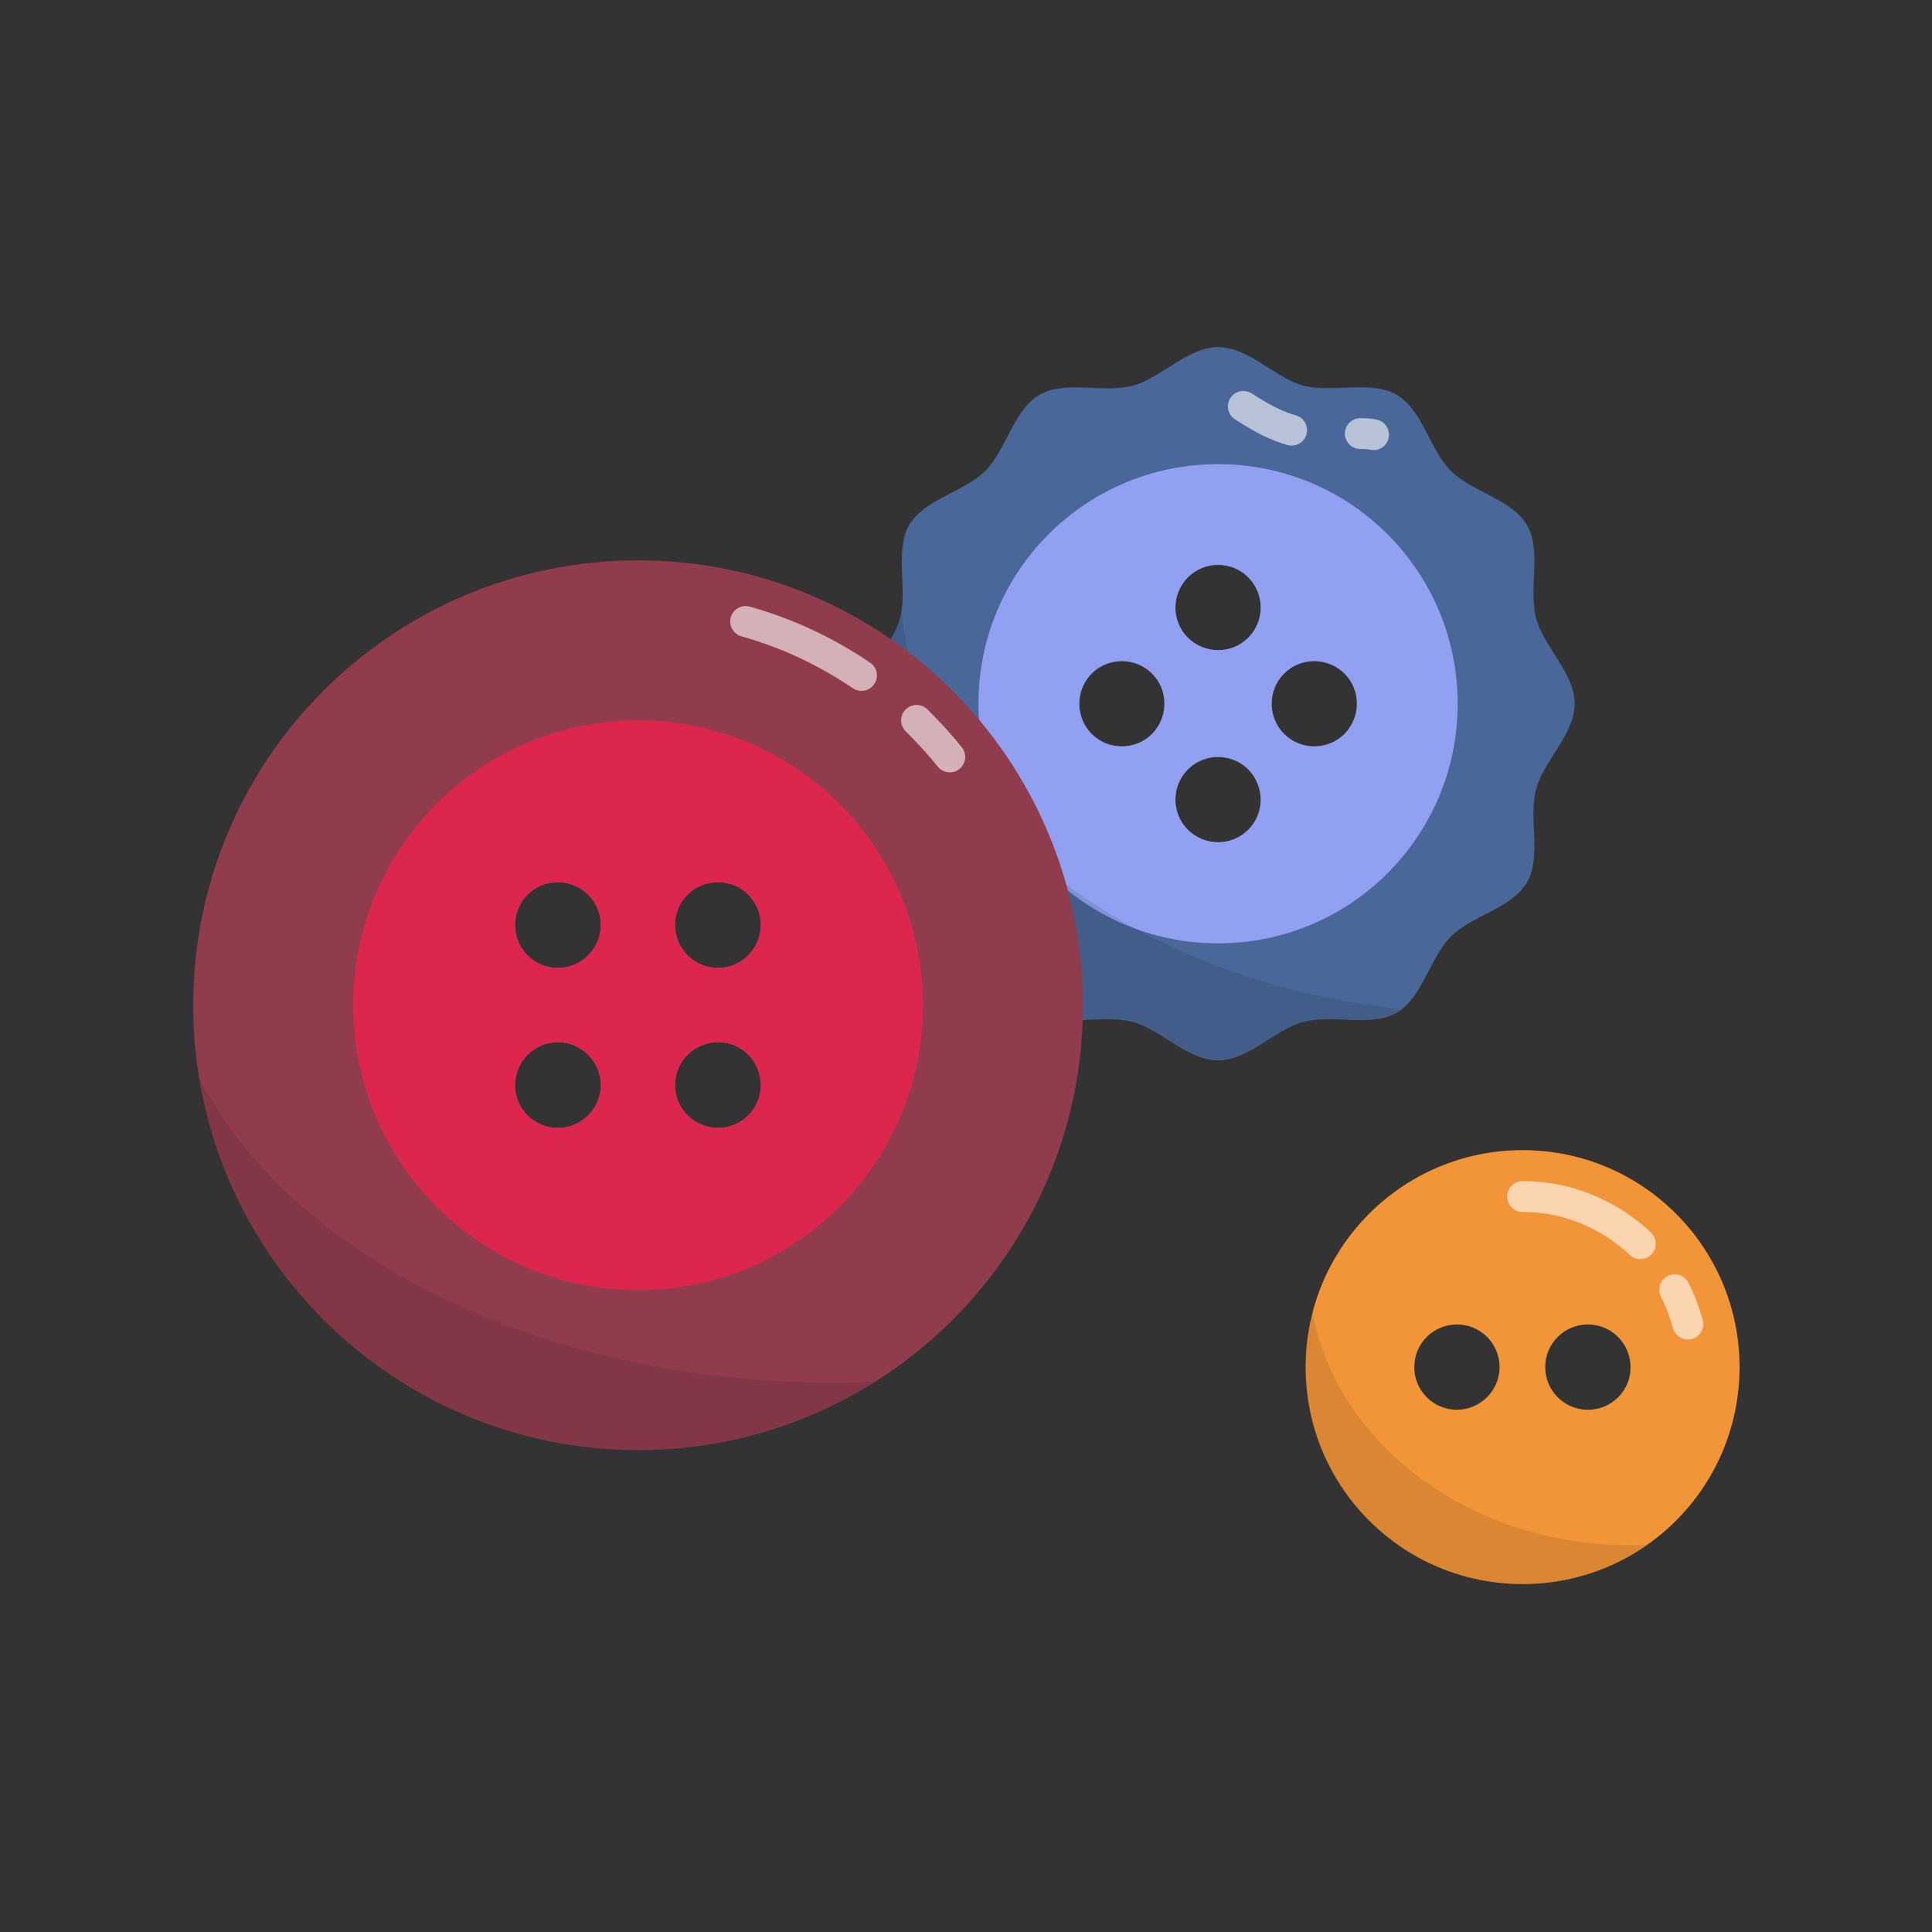 <?xml version="1.0" encoding="utf-8"?>
<!-- Generator: Adobe Illustrator 25.2.3, SVG Export Plug-In . SVG Version: 6.00 Build 0)  -->
<svg version="1.1" id="Layer_1" xmlns="http://www.w3.org/2000/svg" xmlns:xlink="http://www.w3.org/1999/xlink" x="0px" y="0px"
	 viewBox="0 0 512 512" enable-background="new 0 0 512 512" xml:space="preserve">
<rect x="0" y="0" width="512" height="512" fill="#333333" stroke="none"/>
<g>
	<path fill="#4A6799" d="M417.3,186.5c0-8.1-8.2-15.1-10.2-22.6c-2.1-7.8,1.5-17.9-2.4-24.7c-4-6.9-14.6-8.8-20.2-14.4
		c-5.6-5.6-7.5-16.2-14.4-20.2c-6.8-3.9-16.9-0.4-24.7-2.4c-7.5-2-14.4-10.2-22.6-10.2c-8.1,0-15.1,8.2-22.6,10.2
		c-7.8,2.1-17.9-1.5-24.7,2.4c-6.9,4-8.8,14.6-14.4,20.2c-5.6,5.6-16.2,7.5-20.2,14.4c-3.9,6.8-0.3,16.9-2.4,24.7
		c-2,7.5-10.2,14.4-10.2,22.6c0,8.2,8.2,15.1,10.2,22.6c2.1,7.8-1.5,17.9,2.4,24.7c4,6.9,14.6,8.8,20.2,14.4
		c5.6,5.6,7.5,16.2,14.4,20.2c6.8,3.9,16.9,0.3,24.7,2.4c7.5,2,14.5,10.2,22.6,10.2c8.1,0,15.1-8.2,22.6-10.2
		c7.8-2.1,17.9,1.5,24.7-2.4c6.9-4,8.8-14.6,14.4-20.2c5.6-5.6,16.2-7.5,20.2-14.4c3.9-6.8,0.3-16.9,2.4-24.7
		C409.1,201.6,417.3,194.6,417.3,186.5z M330.8,153c4.4,4.4,4.4,11.6,0,16c-4.4,4.4-11.5,4.4-16,0c-4.4-4.4-4.4-11.5,0-16
		C319.2,148.6,326.4,148.6,330.8,153z M289.3,178.5c4.4-4.4,11.6-4.4,16,0c4.4,4.4,4.4,11.5,0,16c-4.4,4.4-11.6,4.4-16,0
		C285,190,285,182.9,289.3,178.5z M314.8,219.9c-4.4-4.4-4.4-11.6,0-16c4.4-4.4,11.6-4.4,16,0c4.4,4.4,4.4,11.6,0,16
		C326.4,224.3,319.2,224.3,314.8,219.9z M356.3,194.5c-4.4,4.4-11.6,4.4-16,0c-4.4-4.4-4.4-11.6,0-16c4.4-4.4,11.5-4.4,16,0
		C360.7,182.9,360.7,190,356.3,194.5z"/>
	
		<path opacity="0.6" fill="none" stroke="#FFFFFF" stroke-width="8.175" stroke-linecap="round" stroke-linejoin="round" stroke-miterlimit="10" d="
		M329.5,107.7c3.6,2.3,7.8,4.9,12.8,6.3 M360.5,114.9c2.6,0,3.4,0.3,3.5,0.3"/>
	<path fill="#91A0F1" d="M322.8,123c-35.1,0-63.5,28.4-63.5,63.5c0,35.1,28.4,63.5,63.5,63.5s63.5-28.4,63.5-63.5
		C386.3,151.4,357.9,123,322.8,123z M305.3,194.5c-4.4,4.4-11.6,4.4-16,0c-4.4-4.4-4.4-11.6,0-16c4.4-4.4,11.6-4.4,16,0
		C309.7,182.9,309.7,190,305.3,194.5z M330.8,219.9c-4.4,4.4-11.5,4.4-16,0c-4.4-4.4-4.4-11.6,0-16c4.4-4.4,11.6-4.4,16,0
		C335.2,208.4,335.2,215.5,330.8,219.9z M330.8,169c-4.4,4.4-11.5,4.4-16,0c-4.4-4.4-4.4-11.5,0-16c4.4-4.4,11.6-4.4,16,0
		C335.2,157.4,335.2,164.6,330.8,169z M356.3,194.5c-4.4,4.4-11.6,4.4-16,0c-4.4-4.4-4.4-11.6,0-16c4.4-4.4,11.5-4.4,16,0
		C360.7,182.9,360.7,190,356.3,194.5z"/>
	<g opacity="0.1">
		<path d="M239,149.3c0.2-2.7,0.6-5.4,1.1-8.1C239.2,143.7,239,146.4,239,149.3z"/>
		<path d="M239,161.6c-0.1,0.8-0.2,1.5-0.4,2.2c-2,7.5-10.2,14.4-10.2,22.6c0,8.2,8.2,15.1,10.2,22.6c2.1,7.8-1.5,17.9,2.4,24.7
			c4,6.9,14.6,8.8,20.2,14.4c5.6,5.6,7.5,16.2,14.4,20.2c6.8,3.9,16.9,0.3,24.7,2.4c7.5,2,14.5,10.2,22.6,10.2
			c8.1,0,15.1-8.2,22.6-10.2c7.8-2.1,17.9,1.5,24.7-2.4c0.5-0.3,0.9-0.6,1.3-0.9C299.1,259.9,242.8,215.8,239,161.6z"/>
	</g>
	<path fill="#913C4C" d="M169.1,148.5c-65.1,0-117.9,52.8-117.9,117.9c0,65.1,52.8,117.9,117.9,117.9s117.9-52.8,117.9-117.9
		C286.9,201.3,234.2,148.5,169.1,148.5z M178.9,287.6c0-6.3,5.1-11.4,11.4-11.4c6.3,0,11.3,5.1,11.3,11.4c0,6.3-5.1,11.3-11.3,11.3
		C184,298.9,178.9,293.8,178.9,287.6z M190.3,256.5c-6.3,0-11.4-5.1-11.4-11.4c0-6.3,5.1-11.3,11.4-11.3c6.3,0,11.3,5.1,11.3,11.3
		C201.6,251.4,196.5,256.5,190.3,256.5z M136.5,287.6c0-6.3,5.1-11.4,11.3-11.4c6.3,0,11.4,5.1,11.4,11.4c0,6.3-5.1,11.3-11.4,11.3
		C141.6,298.9,136.5,293.8,136.5,287.6z M147.8,256.5c-6.3,0-11.3-5.1-11.3-11.4c0-6.3,5.1-11.3,11.3-11.3c6.3,0,11.4,5.1,11.4,11.3
		C159.2,251.4,154.1,256.5,147.8,256.5z"/>
	
		<path opacity="0.6" fill="none" stroke="#FFFFFF" stroke-width="8.175" stroke-linecap="round" stroke-linejoin="round" stroke-miterlimit="10" d="
		M197.6,164.7c11.1,3.1,21.4,8,30.7,14.3 M242.9,190.9c3.1,3.1,6.1,6.3,8.8,9.7 M169.1,298c3.9,7.8,11.9,13.2,21.2,13.2
		c13,0,23.6-10.6,23.6-23.6c0-9.3-5.4-17.4-13.2-21.2c7.8-3.9,13.2-11.9,13.2-21.2c0-13-10.6-23.6-23.6-23.6
		c-9.3,0-17.4,5.4-21.2,13.2c-3.9-7.8-11.9-13.2-21.2-13.2c-13,0-23.6,10.6-23.6,23.6c0,9.3,5.4,17.4,13.2,21.2
		c-7.8,3.9-13.2,11.9-13.2,21.2c0,13,10.6,23.6,23.6,23.6C157.1,311.2,165.2,305.8,169.1,298z M169.1,277.2
		c-2.3-4.7-6.1-8.5-10.8-10.8c4.7-2.3,8.5-6.1,10.8-10.8c2.3,4.7,6.1,8.5,10.8,10.8C175.2,268.7,171.4,272.5,169.1,277.2z"/>
	<path fill="#DD264E" d="M169.1,190.9c-41.7,0-75.5,33.8-75.5,75.5c0,41.7,33.8,75.5,75.5,75.5c41.7,0,75.5-33.8,75.5-75.5
		C244.5,224.7,210.8,190.9,169.1,190.9z M147.8,298.9c-6.3,0-11.3-5.1-11.3-11.3c0-6.3,5.1-11.4,11.3-11.4c6.3,0,11.4,5.1,11.4,11.4
		C159.2,293.8,154.1,298.9,147.8,298.9z M147.8,256.5c-6.3,0-11.3-5.1-11.3-11.4c0-6.3,5.1-11.3,11.3-11.3c6.3,0,11.4,5.1,11.4,11.3
		C159.2,251.4,154.1,256.5,147.8,256.5z M190.3,298.9c-6.3,0-11.4-5.1-11.4-11.3c0-6.3,5.1-11.4,11.4-11.4c6.3,0,11.3,5.1,11.3,11.4
		C201.6,293.8,196.5,298.9,190.3,298.9z M190.3,256.5c-6.3,0-11.4-5.1-11.4-11.4c0-6.3,5.1-11.3,11.4-11.3c6.3,0,11.3,5.1,11.3,11.3
		C201.6,251.4,196.5,256.5,190.3,256.5z"/>
	<path fill="#F29538" d="M403.5,304.8c-31.7,0-57.5,25.7-57.5,57.5s25.7,57.5,57.5,57.5s57.5-25.7,57.5-57.5
		S435.2,304.8,403.5,304.8z M386.1,373.6c-6.3,0-11.3-5.1-11.3-11.3c0-6.3,5.1-11.3,11.3-11.3c6.3,0,11.3,5.1,11.3,11.3
		C397.4,368.5,392.3,373.6,386.1,373.6z M420.8,373.6c-6.3,0-11.3-5.1-11.3-11.3c0-6.3,5.1-11.3,11.3-11.3c6.3,0,11.3,5.1,11.3,11.3
		C432.2,368.5,427.1,373.6,420.8,373.6z"/>
	
		<path opacity="0.6" fill="none" stroke="#FFFFFF" stroke-width="8.175" stroke-linecap="round" stroke-linejoin="round" stroke-miterlimit="10" d="
		M403.5,317.1c4.4,0,8.6,0.6,12.6,1.8c7.1,2.1,13.4,5.8,18.6,10.7 M443.8,341.8c1.5,2.9,2.6,5.9,3.5,9.1"/>
	<path opacity="0.1" d="M221.2,366.4c-78.3,0-144.8-33.9-168.5-81c9.1,56.1,57.7,98.9,116.3,98.9c23.1,0,44.6-6.7,62.7-18.1
		C228.3,366.3,224.8,366.4,221.2,366.4z"/>
	<path opacity="0.1" d="M432,409.5c-42.5,0-77.7-26.8-84.2-61.8c-1.2,4.7-1.9,9.6-1.9,14.6c0,31.7,25.7,57.5,57.5,57.5
		c12.2,0,23.6-3.8,32.9-10.4C434.9,409.4,433.5,409.5,432,409.5z"/>
</g>
</svg>

